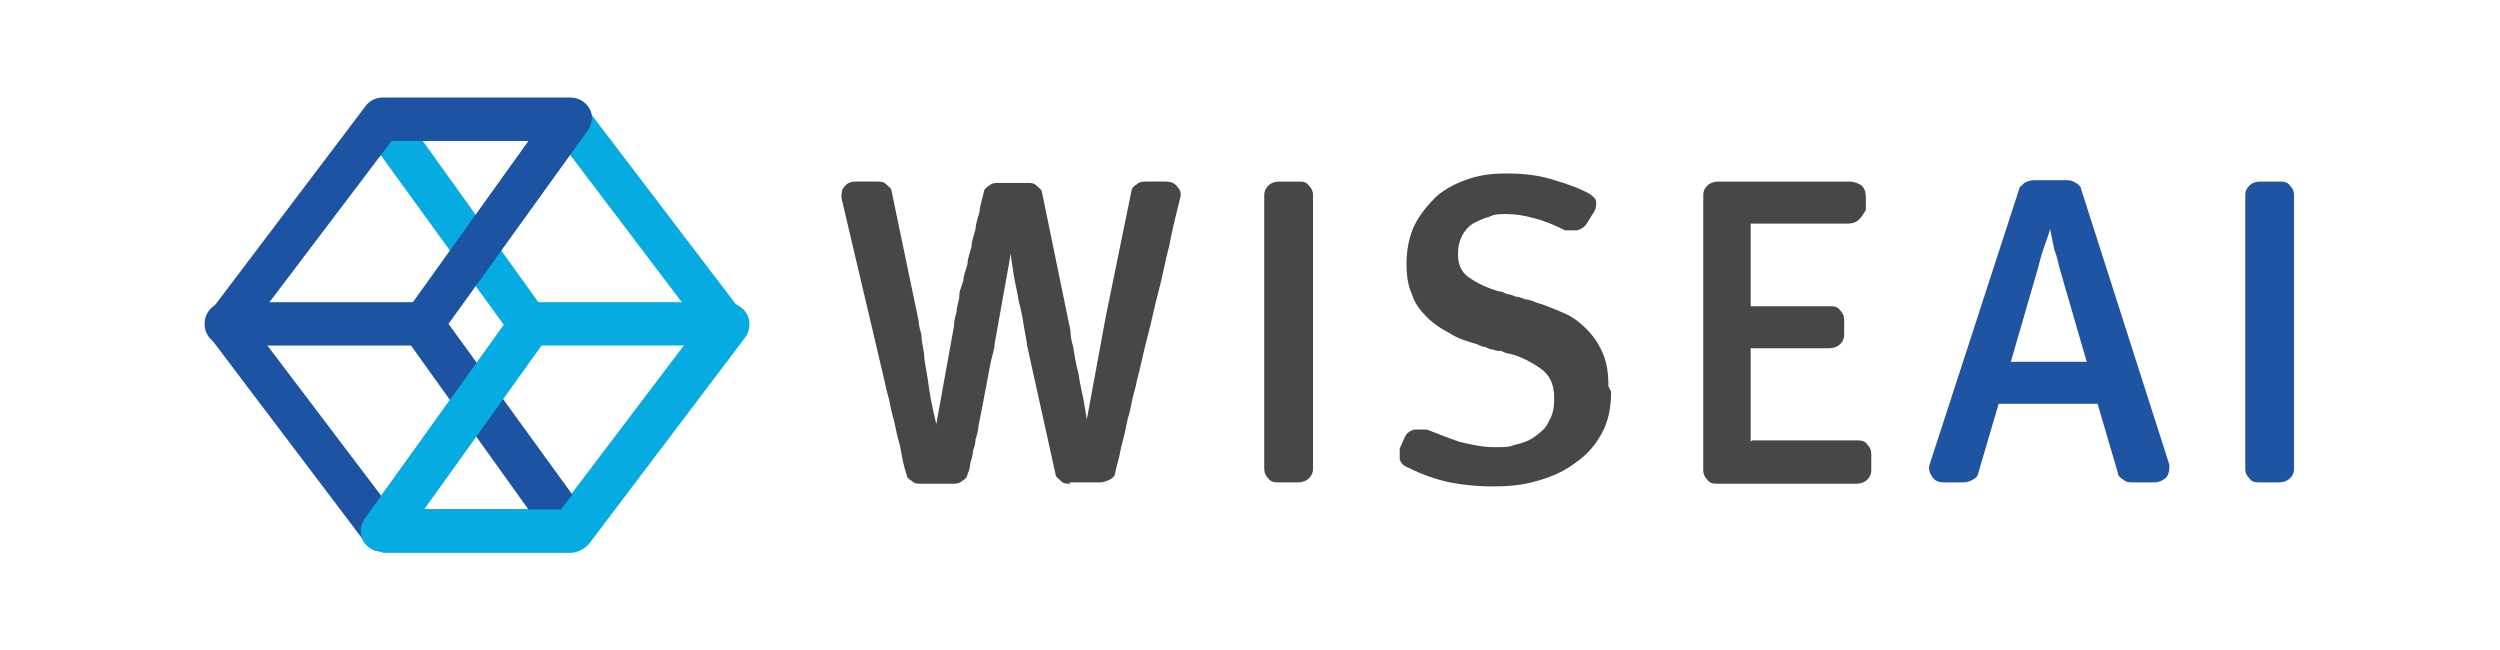 <?xml version="1.0" encoding="UTF-8"?>
<svg id="Layer_1" data-name="Layer 1" xmlns="http://www.w3.org/2000/svg" version="1.1" viewBox="0 0 184.5 48">
  <defs>
    <style>
      .cls-1 {
        fill: #1e54a2;
      }

      .cls-1, .cls-2, .cls-3, .cls-4, .cls-5 {
        stroke-width: 0px;
      }

      .cls-2 {
        fill: #1d54a2;
      }

      .cls-3 {
        fill: #1c53a2;
      }

      .cls-4 {
        fill: #06abe1;
      }

      .cls-5 {
        fill: #474747;
      }
    </style>
  </defs>
  <g>
    <path class="cls-4" d="M28.2,40.7c-.6,0-1.1-.3-1.4-.8-.3-.5-.2-1.1.1-1.6l10.3-14.3-10.3-14.2c-.3-.5-.4-1.1-.1-1.6.3-.5.8-.8,1.4-.8h13.9c.5,0,.9.2,1.2.6l11.5,15.1c.4.6.4,1.3,0,1.9l-11.5,15.2c-.3.4-.8.6-1.2.6h-13.9s0,0,0,0ZM31.2,10.4l9.1,12.7c.4.5.4,1.3,0,1.8l-9.1,12.7h10.1s10.3-13.6,10.3-13.6l-10.3-13.6h-10.1Z"/>
    <path class="cls-3" d="M28.2,40.7c-.5,0-.9-.2-1.2-.6l-11.5-15.2c-.4-.6-.4-1.3,0-1.9l11.5-15.2c.3-.4.8-.6,1.2-.6h13.9c.6,0,1.1.3,1.4.8s.2,1.1-.1,1.6l-10.3,14.3,10.3,14.2c.3.5.4,1.1.1,1.6-.3.5-.8.8-1.4.8h-13.9s0,0,0,0ZM18.6,24l10.3,13.6h10.1s-9.1-12.7-9.1-12.7c-.4-.5-.4-1.3,0-1.8l9.1-12.7h-10.1l-10.3,13.6Z"/>
    <path class="cls-2" d="M31.2,25.5h-14.5c-.9,0-1.6-.7-1.6-1.6s.7-1.6,1.6-1.6h14.5c.9,0,1.6.7,1.6,1.6s-.7,1.6-1.6,1.6Z"/>
    <path class="cls-4" d="M53.6,25.5h-14.5c-.9,0-1.6-.7-1.6-1.6s.7-1.6,1.6-1.6h14.5c.9,0,1.6.7,1.6,1.6s-.7,1.6-1.6,1.6Z"/>
    <path class="cls-4" d="M28.2,40.7c-.6,0-1.1-.3-1.4-.8-.3-.5-.2-1.1.1-1.6l10.9-15.2c.5-.7,1.5-.9,2.2-.4.7.5.9,1.5.4,2.2l-9.1,12.7h10.1s11.1-14.6,11.1-14.6c.5-.7,1.5-.8,2.2-.3.7.5.8,1.5.3,2.2l-11.5,15.2c-.3.4-.8.6-1.2.6h-13.9s0,0,0,0Z"/>
  </g>
  <g>
    <path class="cls-5" d="M79,35.7c-.3,0-.5,0-.7-.2-.2-.2-.4-.3-.4-.5l-2.1-9.5c0-.2-.1-.6-.2-1.2-.1-.6-.2-1.3-.4-2-.1-.7-.3-1.4-.4-2.1-.1-.7-.2-1.2-.2-1.5l-1.2,6.7c0,.4-.2.9-.3,1.4-.1.5-.2,1.1-.3,1.6-.1.5-.2,1.1-.3,1.6-.1.5-.2,1-.3,1.5,0,.3-.1.6-.2.9,0,.3-.1.6-.2.9,0,.3-.1.6-.2.9,0,.3-.1.6-.2.8,0,.2-.2.4-.4.5-.2.2-.5.2-.7.2h-2.3c-.3,0-.5,0-.7-.2-.2-.1-.4-.3-.4-.5-.2-.6-.3-1.1-.4-1.7-.1-.6-.3-1.1-.4-1.7-.1-.6-.3-1.1-.4-1.7-.1-.6-.3-1.1-.4-1.7l-3.2-13.6c0-.3,0-.6.2-.8.2-.3.5-.4.9-.4h1.5c.3,0,.5,0,.7.2.2.2.4.3.4.5l2,9.6c0,.3.1.6.2,1,0,.4.1.8.2,1.4,0,.6.2,1.3.3,2.1.1.8.3,1.9.6,3.1l1.3-7.2c0-.4.1-.7.2-1.1,0-.4.2-.8.2-1.2,0-.4.2-.7.3-1.1,0-.4.2-.8.3-1.2,0-.4.2-.9.3-1.3,0-.4.2-.9.3-1.3,0-.4.2-.9.3-1.3,0-.4.2-.9.3-1.4,0-.2.2-.4.4-.5.2-.2.5-.2.7-.2h2.1c.3,0,.5,0,.7.2.2.2.4.3.4.5l2.1,10.2c0,.2,0,.5.2,1.2.1.6.2,1.3.4,2,.1.8.3,1.5.4,2.1.1.7.2,1.1.2,1.3l1.4-7.6,1.9-9.3c0-.2.2-.4.4-.5.2-.2.5-.2.7-.2h1.4c.4,0,.7.1.9.4.2.2.3.5.2.8-.3,1.2-.6,2.4-.8,3.5-.3,1.1-.5,2.3-.8,3.4-.3,1.1-.5,2.2-.8,3.3-.3,1.1-.5,2.2-.8,3.3-.1.6-.3,1.1-.4,1.7-.1.6-.3,1.1-.4,1.7-.1.6-.3,1.2-.4,1.7-.1.6-.3,1.2-.4,1.7,0,.2-.2.4-.4.5-.2.1-.5.2-.7.2h-2.3Z"/>
    <path class="cls-5" d="M93.3,14.4c0-.3.1-.5.3-.7.2-.2.5-.3.8-.3h1.4c.3,0,.6,0,.8.3.2.2.3.4.3.7v20.2c0,.3-.1.5-.3.7-.2.2-.5.3-.8.3h-1.4c-.3,0-.6,0-.8-.3-.2-.2-.3-.4-.3-.7V14.4Z"/>
    <path class="cls-5" d="M118.9,28.9c0,1.2-.2,2.2-.7,3.1-.5.9-1.1,1.6-2,2.2-.8.6-1.7,1-2.8,1.3-1,.3-2.1.4-3.2.4s-2.2-.1-3.2-.3c-1-.2-2.1-.6-3.1-1.1-.3-.1-.5-.3-.6-.6,0-.2,0-.5,0-.8l.4-.9c.1-.2.3-.4.7-.5.3,0,.6,0,.9,0,.8.3,1.5.6,2.4.9.8.2,1.7.4,2.6.4s1,0,1.6-.2c.5-.1,1-.3,1.4-.6.4-.3.8-.6,1-1.1.3-.5.4-1,.4-1.7,0-1-.3-1.7-1-2.2-.7-.5-1.5-.9-2.3-1.1-.2,0-.4-.1-.6-.2-.2,0-.4,0-.6-.1-.2,0-.4-.1-.6-.2-.2,0-.4-.1-.6-.2-.7-.2-1.4-.4-2-.8-.6-.3-1.2-.7-1.7-1.2-.5-.5-.9-1-1.1-1.7-.3-.6-.4-1.4-.4-2.3s.2-2,.6-2.8c.4-.8,1-1.5,1.6-2.1.7-.6,1.5-1,2.4-1.3.9-.3,1.8-.4,2.8-.4s2.2.1,3.2.4c1,.3,2,.6,2.9,1.1.3.2.5.4.5.6,0,.3,0,.5-.2.8l-.5.8c-.2.3-.4.4-.7.5-.3,0-.6,0-.9,0-.8-.4-1.5-.7-2.3-.9-.7-.2-1.4-.3-2-.3s-.9,0-1.3.2c-.4.1-.8.3-1.2.5-.3.2-.6.5-.8.9-.2.4-.3.8-.3,1.4,0,.8.3,1.4,1,1.8.6.4,1.3.7,2,.9.2,0,.4.1.6.2.2,0,.4.1.7.2.2,0,.4.1.7.2.2,0,.5.1.7.2.7.2,1.4.5,2.1.8.7.3,1.2.7,1.7,1.2.5.5.9,1.1,1.2,1.8.3.7.4,1.5.4,2.4Z"/>
    <path class="cls-5" d="M129.3,32.5h7.7c.3,0,.6,0,.8.3.2.2.3.4.3.7v1.2c0,.3-.1.5-.3.7-.2.2-.5.3-.8.3h-10.2c-.3,0-.6,0-.8-.3-.2-.2-.3-.4-.3-.7V14.4c0-.3.1-.5.3-.7.2-.2.5-.3.8-.3h9.7c.3,0,.6.1.9.3.2.2.3.5.3.8v1c-.2.3-.3.5-.5.7s-.5.3-.8.3h-7.2v6.1h5.8c.3,0,.6,0,.8.3.2.2.3.4.3.7v1.1c0,.3-.1.5-.3.7-.2.2-.5.3-.8.3h-5.8v6.9Z"/>
    <path class="cls-1" d="M154.8,29.8h-7.3l-1.5,5.1c0,.2-.2.4-.4.5-.2.1-.4.2-.7.2h-1.4c-.4,0-.7-.1-.9-.4-.2-.3-.3-.6-.2-.9l6.6-20.3c0-.2.2-.3.4-.5.2-.1.4-.2.7-.2h2.4c.2,0,.4,0,.7.2.2.1.4.3.4.5l6.5,20.3c0,.3,0,.6-.2.9-.2.2-.5.4-.9.4h-1.6c-.2,0-.5,0-.7-.2-.2-.1-.4-.3-.4-.5l-1.5-5.1ZM152,19.8c-.1-.4-.2-.9-.4-1.4-.1-.5-.2-1-.3-1.5-.1.4-.3.9-.5,1.5-.2.6-.3,1-.4,1.4l-2,6.9h5.6l-2-6.9Z"/>
    <path class="cls-1" d="M165.7,14.4c0-.3.1-.5.3-.7.2-.2.5-.3.8-.3h1.4c.3,0,.6,0,.8.3.2.2.3.4.3.7v20.2c0,.3-.1.5-.3.7-.2.2-.5.3-.8.3h-1.4c-.3,0-.6,0-.8-.3-.2-.2-.3-.4-.3-.7V14.4Z"/>
  </g>
</svg>